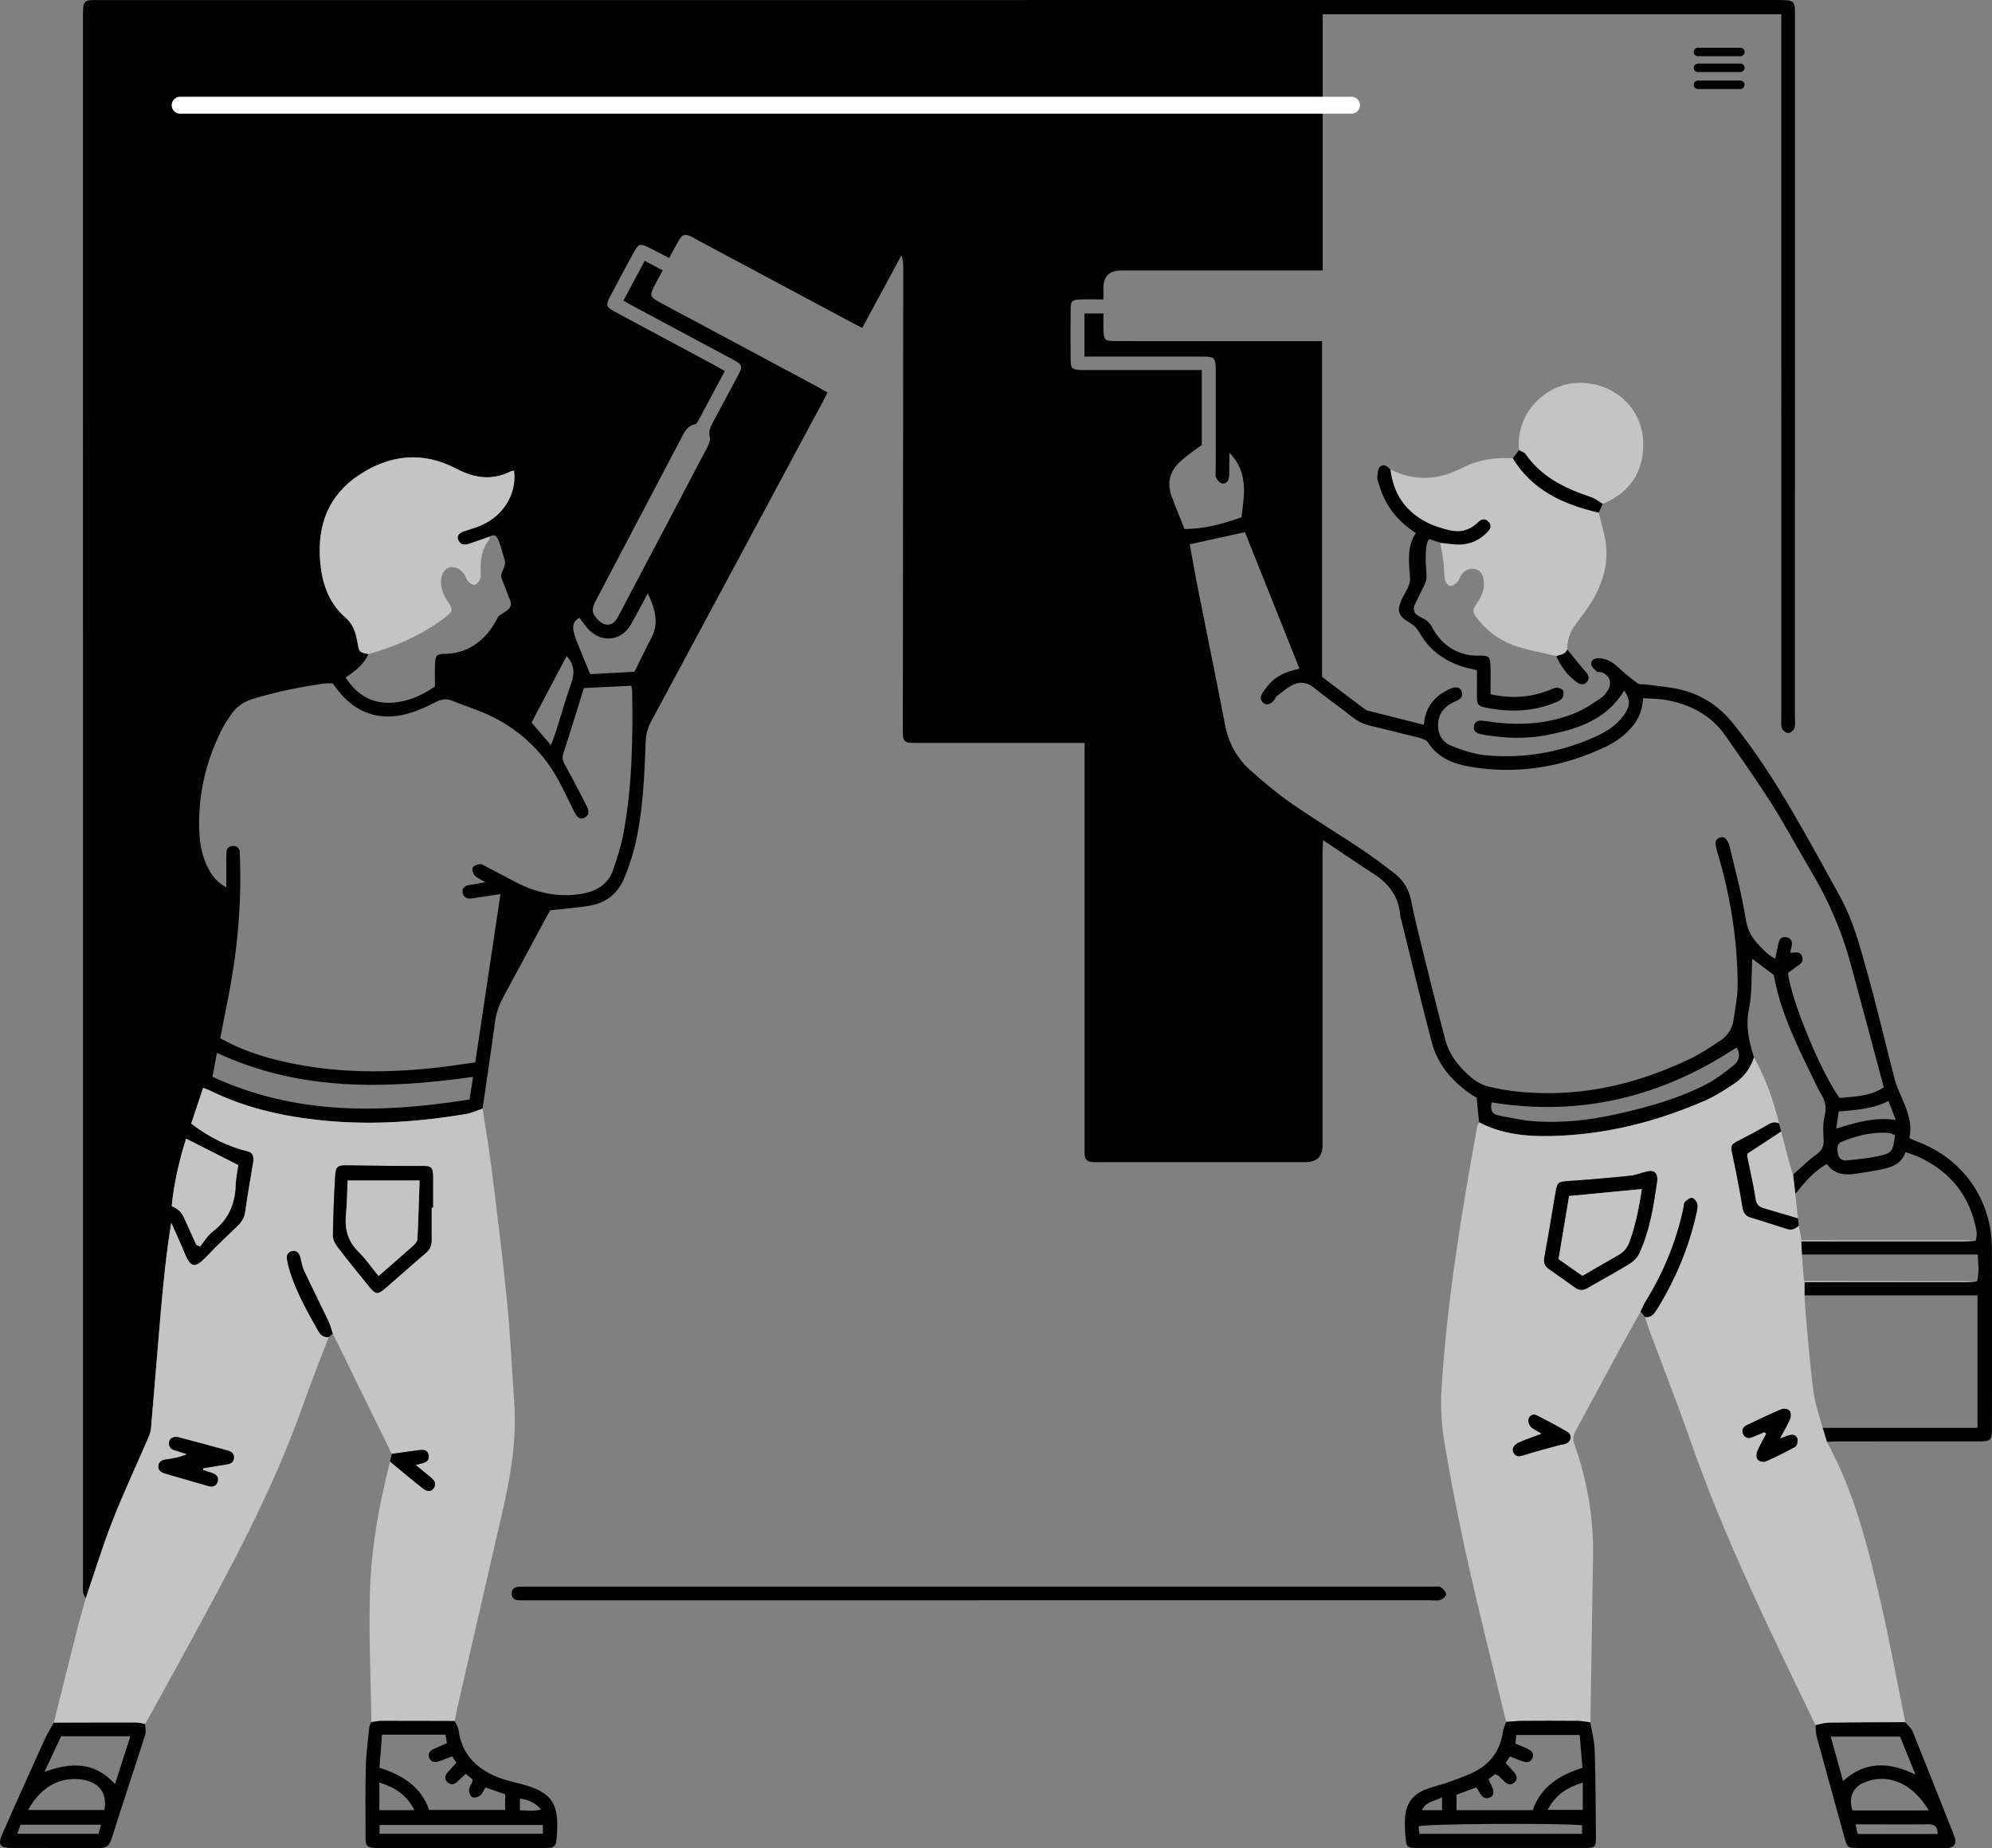 <svg width="235" height="218" viewBox="0 0 235 218" fill="none" xmlns="http://www.w3.org/2000/svg">
<rect x="0" y="0" width="235" height="218" fill="#808080" stroke="none"/>
<g clip-path="url(#clip0_2282_91)">
<path d="M174.489 132.391C174.398 131.46 174.308 130.529 174.206 129.488C173.972 129.345 173.665 129.18 173.384 128.98C171.249 127.465 169.595 125.536 168.918 122.985C167.685 118.337 166.583 113.654 165.429 108.987C165.332 108.598 165.205 108.21 165.166 107.814C164.96 105.748 163.879 104.271 162.175 103.161C160.203 101.879 158.257 100.554 156.082 99.103C156.055 99.797 156.023 100.255 156.023 100.713C156.02 112.181 156.02 123.649 156.02 135.117C156.02 136.429 155.344 137.085 153.99 137.086C145.957 137.086 137.925 137.086 129.892 137.086C129.534 137.086 129.177 137.094 128.821 137.075C128.294 137.047 128.004 136.742 127.964 136.23C127.933 135.831 127.95 135.427 127.95 135.025C127.95 119.765 127.95 104.505 127.95 89.245V87.636C127.385 87.636 126.907 87.636 126.429 87.636C120.404 87.636 114.381 87.636 108.356 87.636C107.999 87.636 107.641 87.64 107.286 87.612C106.82 87.575 106.552 87.302 106.523 86.837C106.497 86.437 106.506 86.035 106.508 85.633C106.524 67.65 106.541 49.669 106.557 31.686C106.557 31.201 106.557 30.716 106.331 30.145C104.809 32.964 103.285 35.783 101.72 38.68C101.241 38.432 100.851 38.238 100.468 38.033C94.418 34.801 88.368 31.567 82.318 28.334C82.044 28.186 81.781 28.014 81.497 27.89C80.765 27.573 80.504 27.652 80.079 28.367C79.697 29.012 79.358 29.682 78.948 30.436C78.063 29.98 77.252 29.545 76.424 29.143C75.538 28.712 75.318 28.771 74.835 29.651C73.868 31.407 72.923 33.176 71.989 34.95C71.43 36.01 71.501 36.216 72.615 36.816C76.498 38.906 80.389 40.983 84.274 43.066C84.662 43.274 85.041 43.498 85.51 43.763C84.44 45.77 83.4 47.729 82.349 49.681C82.269 49.83 82.128 50.018 81.987 50.048C81.005 50.248 80.697 51.07 80.304 51.812C76.963 58.16 73.622 64.508 70.284 70.859C69.75 71.876 69.806 72.337 70.537 73.102C71.373 73.975 72.318 73.871 72.882 72.804C76.4 66.147 79.911 59.485 83.408 52.816C83.607 52.437 83.83 51.936 83.739 51.566C83.54 50.763 83.905 50.19 84.241 49.566C85.128 47.918 86.011 46.267 86.892 44.616C87.696 43.108 87.684 43.065 86.212 42.276C82.404 40.235 78.593 38.199 74.784 36.158C74.394 35.949 74.011 35.728 73.542 35.466C74.378 33.902 75.191 32.383 76.057 30.762C76.764 31.138 77.412 31.484 78.182 31.892C77.801 32.604 77.438 33.248 77.106 33.907C76.661 34.789 76.722 35.044 77.573 35.518C78.936 36.275 80.32 36.993 81.694 37.728C86.643 40.377 91.591 43.025 96.537 45.676C96.882 45.861 97.217 46.065 97.634 46.303C97.402 46.744 97.204 47.13 96.999 47.513C90.278 60.037 83.559 72.564 76.826 85.083C76.416 85.846 76.203 86.604 76.171 87.482C76.023 91.627 75.856 95.778 74.89 99.835C74.593 101.083 74.153 102.308 73.677 103.503C72.967 105.282 71.626 106.438 69.747 106.796C68.23 107.084 66.676 107.174 64.924 107.376C64.862 107.483 64.649 107.816 64.463 108.161C62.794 111.26 61.142 114.37 59.456 117.459C58.94 118.408 58.557 119.369 58.411 120.454C57.947 123.898 57.427 127.336 56.929 130.777C56.262 130.997 55.61 131.308 54.924 131.421C49.72 132.282 44.488 132.69 39.214 132.269C34.205 131.87 29.339 130.888 24.787 128.657C24.562 128.548 24.323 128.467 23.962 128.321C23.458 129.836 22.988 131.245 22.555 132.541C24.665 134.148 26.836 135.23 29.248 135.82C29.902 135.979 29.959 136.541 29.864 137.118C29.547 139.051 29.195 140.979 28.93 142.919C28.832 143.64 28.511 144.153 28.012 144.632C26.822 145.775 25.617 146.903 24.485 148.102C22.878 149.802 22.464 149.518 21.672 147.579C21.212 146.454 20.691 145.355 20.197 144.243C19.611 147.841 19.26 151.383 18.951 154.928C18.557 159.455 18.205 163.985 17.81 168.511C17.773 168.938 17.592 169.366 17.419 169.768C16.028 172.996 14.528 176.184 13.248 179.456C12.082 182.437 11.148 185.51 10.11 188.542C10.006 188.314 9.836 188.093 9.809 187.857C9.759 187.417 9.791 186.966 9.791 186.52C9.791 125.08 9.791 63.639 9.786 2.199C9.786 -0.15 9.806 0.007 11.983 0.007C77.854 0.008 143.721 0.009 209.587 0C211.918 0 211.756 0.09 211.756 2.235C211.752 29.675 211.753 57.117 211.752 84.557C211.752 85.003 211.824 85.476 211.694 85.885C211.611 86.144 211.219 86.465 210.964 86.466C210.703 86.466 210.296 86.161 210.211 85.903C210.075 85.499 210.146 85.023 210.146 84.577C210.145 57.493 210.145 30.409 210.145 3.325V1.683H156.044V31.903C155.458 31.903 154.981 31.903 154.506 31.903H133.086C132.818 31.903 132.551 31.903 132.283 31.903C130.882 31.903 130.18 32.584 130.175 33.946C130.174 34.382 130.175 34.817 130.175 35.321C129.138 35.321 128.246 35.298 127.357 35.328C126.511 35.356 126.322 35.523 126.311 36.359C126.285 38.412 126.286 40.464 126.309 42.517C126.319 43.441 126.5 43.593 127.408 43.642C127.674 43.657 127.944 43.645 128.211 43.645C132.272 43.645 136.333 43.645 140.394 43.645H141.78V52.505C141.582 52.64 141.283 52.821 141.01 53.033C140.377 53.522 139.711 53.981 139.137 54.535C138.004 55.624 137.664 56.962 138.194 58.451C138.656 59.749 139.196 61.019 139.737 62.393C142.09 62.405 144.251 61.8 146.467 61.013C146.767 58.4 147.329 55.788 145.048 53.404C145.037 54.065 145.03 54.562 145.02 55.059C145.01 55.504 145.047 55.959 144.969 56.392C144.89 56.83 144.544 57.147 144.101 57.005C143.831 56.92 143.571 56.586 143.453 56.302C143.342 56.035 143.422 55.687 143.422 55.375C143.422 51.448 143.424 47.522 143.425 43.595C143.425 43.551 143.425 43.506 143.425 43.462C143.396 42.249 143.236 42.069 142.019 42.065C138.45 42.055 134.879 42.061 131.31 42.061C130.204 42.061 129.098 42.061 127.934 42.061V36.98H130.177C130.177 37.609 130.163 38.26 130.179 38.909C130.208 40.077 130.339 40.226 131.501 40.231C134.491 40.246 137.48 40.237 140.47 40.237C145.156 40.237 149.841 40.237 154.527 40.237H155.968V79.846C157.663 81.128 159.26 82.338 160.862 83.544C161.002 83.65 161.153 83.77 161.318 83.812C163.509 84.373 165.703 84.923 167.98 85.496C168.116 83.508 169.131 82.244 170.74 81.407C170.937 81.305 171.14 81.202 171.352 81.144C171.758 81.036 172.167 81.005 172.391 81.467C172.626 81.954 172.467 82.33 172.003 82.579C171.768 82.705 171.515 82.798 171.282 82.926C170.273 83.482 169.671 84.284 169.651 85.491C169.631 86.722 170.235 87.602 171.297 88.01C172.573 88.499 173.917 88.961 175.264 89.088C179.646 89.501 183.885 88.788 187.93 87.029C189.332 86.419 190.64 85.65 191.556 84.375C192.358 83.259 192.359 82.577 191.607 81.451C189.539 84.911 186.1 86.004 182.473 86.713C180.088 87.179 177.677 87.088 175.28 86.715C175.016 86.674 174.757 86.605 174.498 86.54C174.043 86.423 173.817 86.123 173.884 85.657C173.953 85.176 174.305 84.969 174.746 85.004C175.457 85.061 176.16 85.197 176.871 85.266C179.98 85.563 183.028 85.278 185.924 84.067C186.939 83.642 187.87 82.999 188.798 82.393C189.158 82.159 189.46 81.785 189.691 81.414C190.237 80.529 189.871 79.613 188.882 79.29C188.716 79.235 188.47 79.301 188.366 79.2C188.104 78.946 187.722 78.635 187.716 78.338C187.702 77.831 188.144 77.606 188.661 77.639C189.547 77.697 190.252 78.09 190.894 78.705C191.62 79.399 192.41 80.032 193.22 80.629C193.43 80.783 193.817 80.686 194.12 80.729C195.57 80.937 197.051 81.031 198.46 81.394C200.852 82.007 202.825 83.332 204.401 85.271C207.083 88.57 209.358 92.14 211.496 95.798C213.428 99.106 215.268 102.469 217.111 105.827C218.624 108.585 219.415 111.621 220.255 114.614C221.445 118.857 222.444 123.154 223.551 127.421C223.717 128.06 224.008 128.669 224.269 129.28C224.936 130.844 225.652 132.393 225.249 134.246C225.57 134.389 225.878 134.546 226.2 134.665C231.543 136.663 234.96 141.485 234.988 147.205C235.023 154.3 235 161.394 234.995 168.489C234.995 169.892 234.864 170.019 233.463 170.021C228.019 170.026 222.575 170.021 217.13 170.025C216.596 170.025 216.06 170.05 215.526 170.064C215.357 169.518 215.19 168.973 215.021 168.428H233.29V152.802H212.883V151.237H214.356C220.212 151.237 226.068 151.24 231.925 151.233C232.363 151.233 232.799 151.174 233.237 151.142C233.506 150.101 233.379 149.066 233.317 147.98H212.574C212.551 147.502 212.528 147.023 212.499 146.416H214.041C219.904 146.416 225.767 146.418 231.63 146.414C232.116 146.414 232.602 146.372 233.088 146.351C233.126 146.014 233.244 145.666 233.19 145.344C232.498 141.223 230.218 138.297 226.453 136.519C225.944 136.279 225.399 136.116 224.81 135.894C224.357 137.145 223.401 137.609 222.34 137.852C221.218 138.11 220.073 138.273 218.933 138.451C217.599 138.662 216.365 138.501 215.514 137.304C213.915 138.197 212.871 139.522 211.802 140.823C211.713 140.066 211.623 139.307 211.533 138.55C212.436 137.759 213.285 136.889 214.259 136.2C214.933 135.725 215.175 135.229 215.136 134.436C215.092 133.509 215.021 132.533 215.251 131.656C215.53 130.595 215.297 129.755 214.751 128.899C214.536 128.562 214.372 128.192 214.198 127.832C212.177 123.667 210.047 119.544 209.26 115.009C208.348 114.323 207.513 113.695 206.721 113.1C206.605 115.142 206.711 117.182 206.313 119.119C205.95 120.887 206.272 122.457 206.728 124.083C206.788 124.296 206.857 124.508 206.922 124.72C206.498 126.104 205.632 127.164 204.437 127.934C203.392 128.609 202.336 129.306 201.201 129.802C195.385 132.343 189.309 133.871 182.947 134.005C180.044 134.066 177.149 133.777 174.496 132.387L174.489 132.391ZM57.772 63.294C56.977 63.574 56.184 63.865 55.383 64.132C54.832 64.315 54.302 64.322 54.051 63.666C53.861 63.17 54.15 62.854 54.92 62.607C55.554 62.403 56.195 62.211 56.805 61.947C59.293 60.873 60.999 58.318 60.64 55.521C60.516 55.546 60.379 55.546 60.27 55.6C58.049 56.705 56.002 56.428 53.8 55.272C49.879 53.212 45.958 53.618 42.298 56.07C38.776 58.431 37.465 61.881 37.756 65.995C37.942 68.636 38.685 71.064 40.799 72.887C41.685 73.651 41.995 74.732 42.186 75.851C42.371 76.933 42.382 76.932 43.479 77.15C42.909 78.363 41.914 79.172 40.767 79.905C41.953 81.75 43.542 82.862 45.711 82.895C47.768 82.926 49.592 82.152 51.312 80.978C51.312 80.042 51.27 79.15 51.323 78.264C51.382 77.252 51.529 77.147 52.536 77.126C54.794 77.079 56.524 76.028 57.858 74.277C58.23 73.788 58.808 72.685 58.808 72.685L59.882 71.949C60.225 71.715 60.361 71.274 60.21 70.887L59.185 68.245C59.102 68.032 59.104 67.796 59.189 67.584L59.497 66.822C59.592 66.589 59.606 66.332 59.541 66.088C59.365 65.445 59.001 64.149 58.748 63.59C58.561 63.175 58.215 63.002 57.771 63.293L57.772 63.294ZM140.362 64.205C140.671 65.895 140.968 67.649 141.314 69.394C142.378 74.77 143.491 80.136 144.524 85.516C144.938 87.668 145.934 89.467 147.544 90.891C149.075 92.249 150.648 93.583 152.326 94.749C154.997 96.604 157.787 98.286 160.493 100.093C161.901 101.032 163.261 102.046 164.592 103.09C165.603 103.882 166.217 104.944 166.474 106.233C166.796 107.849 167.178 109.454 167.575 111.053C168.528 114.899 169.481 118.746 170.484 122.579C170.976 124.456 172.151 125.927 173.617 127.137C174.184 127.604 174.895 128.001 175.603 128.172C178.127 128.783 180.712 128.984 183.303 128.936C188.966 128.832 194.298 127.323 199.378 124.898C200.616 124.307 201.77 123.527 202.92 122.769C203.808 122.184 204.378 121.327 204.523 120.249C204.706 118.882 205.004 117.51 204.994 116.141C204.962 110.807 204.135 105.581 202.58 100.475C202.267 99.445 202.331 99.027 202.814 98.828C203.385 98.594 203.813 98.897 204.081 99.997C204.765 102.806 205.498 105.614 205.96 108.464C206.162 109.713 206.665 110.62 207.479 111.461C208.048 112.049 208.597 112.672 209.423 113.08C209.572 112.39 209.696 111.874 209.791 111.353C209.895 110.789 210.162 110.412 210.782 110.561C211.389 110.707 211.482 111.164 211.339 111.713C211.286 111.919 211.263 112.135 211.219 112.388C211.79 112.388 212.398 112.14 212.614 112.861C212.819 113.547 212.272 113.79 211.845 114.098C211.528 114.327 211.213 114.56 210.932 114.766C211.3 117.979 214.846 126.559 217.017 129.507C218.73 129.339 220.52 129.37 222.236 128.261C220.93 123.388 219.636 118.527 218.322 113.672C217.279 109.823 215.707 106.198 213.662 102.771C212.086 100.131 210.644 97.408 209.002 94.812C207.264 92.064 205.386 89.403 203.517 86.741C201.836 84.345 199.41 83.098 196.594 82.575C195.697 82.409 194.766 82.425 193.836 82.357C193.772 83.689 193.363 84.708 192.644 85.601C191.789 86.662 190.716 87.466 189.501 88.048C184.417 90.484 179.079 91.384 173.501 90.455C171.5 90.121 169.623 89.415 168.438 87.542C168.262 87.263 167.782 87.123 167.414 87.027C165.517 86.538 163.613 86.076 161.706 85.622C160.916 85.433 160.214 85.121 159.564 84.604C158.063 83.41 156.482 82.317 154.996 81.107C154.235 80.488 153.428 80.387 152.634 80.734C151.923 81.044 151.313 81.593 150.679 82.065C150.511 82.191 150.432 82.432 150.291 82.605C149.899 83.088 149.387 83.224 149.036 82.916C148.623 82.554 148.691 82.102 148.955 81.707C149.251 81.265 149.581 80.838 149.955 80.461C150.86 79.55 152.037 79.157 153.309 78.883C151.137 73.449 148.991 68.079 146.87 62.772C144.658 63.26 142.541 63.726 140.36 64.205H140.362ZM68.88 81.162C68.06 83.789 67.289 86.343 66.456 88.876C66.261 89.472 66.455 89.871 66.725 90.358C67.589 91.915 68.411 93.495 69.217 95.081C69.466 95.573 69.599 96.122 68.952 96.465C68.494 96.707 68.103 96.47 67.747 95.756C67.191 94.641 66.657 93.515 66.084 92.408C64.258 88.888 61.542 86.244 58 84.503C56.491 83.762 54.859 83.275 53.294 82.642C52.613 82.368 52.05 82.483 51.402 82.818C50.38 83.346 49.313 83.831 48.211 84.151C44.79 85.145 41.858 84.104 39.722 81.244C39.563 81.031 39.401 80.819 39.247 80.617C38.915 80.617 38.6 80.579 38.297 80.622C35.427 81.029 32.593 81.592 29.817 82.445C28.741 82.776 27.891 83.362 27.271 84.277C26.846 84.903 26.422 85.538 26.088 86.213C24.214 89.999 23.316 94.005 23.522 98.235C23.594 99.711 23.886 101.156 24.589 102.481C25.047 103.343 25.633 104.091 26.696 104.675C26.696 103.83 26.695 103.177 26.696 102.525C26.699 101.856 26.687 101.186 26.716 100.518C26.738 100.046 27.034 99.781 27.498 99.78C27.966 99.78 28.235 100.05 28.288 100.516C28.308 100.693 28.299 100.873 28.306 101.051C28.516 106.827 27.975 112.537 26.817 118.195C26.525 119.622 26.264 121.054 25.991 122.474C28.166 123.689 30.385 124.471 32.681 125.04C38.776 126.554 44.948 126.634 51.154 125.978C52.785 125.805 54.407 125.544 56.069 125.319C57.064 118.675 58.043 112.136 59.041 105.468C57.823 105.652 56.775 105.81 55.725 105.968C55.18 106.05 54.695 105.928 54.586 105.332C54.474 104.726 54.865 104.458 55.436 104.379C55.982 104.304 56.524 104.191 57.257 104.062C56.712 103.731 56.275 103.564 55.99 103.258C55.795 103.047 55.661 102.569 55.77 102.343C55.883 102.113 56.325 101.947 56.629 101.937C56.908 101.926 57.203 102.144 57.479 102.288C58.585 102.862 59.685 103.448 60.789 104.027C63.137 105.259 65.614 105.847 68.272 105.487C70.153 105.231 71.713 104.47 72.359 102.538C72.824 101.149 73.287 99.743 73.554 98.307C74.581 92.755 74.67 87.137 74.575 81.513C74.573 81.343 74.524 81.174 74.48 80.895C72.631 80.982 70.821 81.068 68.882 81.16L68.88 81.162ZM55.804 127.028C45.445 128.481 35.339 128.731 25.595 124.192C25.415 125.15 25.253 126.011 25.064 127.016C34.885 131.551 45.032 131.337 55.396 129.69C55.532 128.797 55.653 128.013 55.804 127.03V127.028ZM23.167 146.854C23.314 146.912 23.463 146.97 23.61 147.029C24.092 146.443 24.485 145.738 25.074 145.294C26.923 143.895 27.733 142.054 27.804 139.786C27.83 138.918 28.025 138.055 28.109 137.434C25.916 136.324 23.949 135.327 21.957 134.318C21.143 136.873 20.524 139.547 20.256 142.278C20.928 142.539 21.406 142.978 21.69 143.595C22.186 144.68 22.676 145.769 23.167 146.856V146.854ZM204.854 123.562C195.957 129.434 186.397 131.724 175.984 130.039C175.742 131.014 176.106 131.464 176.904 131.605C178.218 131.834 179.526 132.152 180.85 132.253C184.115 132.503 187.35 132.162 190.544 131.459C194.288 130.634 197.981 129.619 201.401 127.84C202.493 127.272 203.48 126.48 204.459 125.718C205.216 125.127 205.368 124.347 204.854 123.564V123.562ZM68.356 72.878C67.476 73.329 67.558 74.074 67.744 74.762C67.952 75.529 68.296 76.261 68.592 77.003C68.913 77.808 69.249 78.608 69.624 79.519C71.3 79.43 73.069 79.333 74.859 79.237C75.532 77.875 76.158 76.546 76.841 75.249C77.779 73.466 77.272 71.828 76.43 69.992C75.707 71.322 75.091 72.492 74.441 73.643C73.376 75.531 71.165 75.884 69.587 74.401C69.141 73.982 68.807 73.445 68.356 72.878ZM64.994 87.904C65.245 87.227 65.413 86.824 65.546 86.409C66.164 84.459 66.721 82.488 67.403 80.56C67.807 79.419 67.779 78.43 66.85 77.378C65.405 80.117 63.99 82.802 62.709 85.231C63.508 86.166 64.173 86.943 64.994 87.902V87.904ZM223.55 133.913C223.283 133.805 223.088 133.668 222.882 133.649C220.926 133.474 219.079 133.944 217.289 134.673C216.639 134.938 216.735 135.525 216.814 136.053C216.9 136.621 217.291 136.937 217.848 136.88C219.085 136.754 220.333 136.647 221.544 136.383C223.217 136.018 223.322 135.819 223.551 133.912L223.55 133.913ZM222.784 129.866C220.88 130.849 218.925 130.92 216.918 131.109C216.822 131.766 216.734 132.357 216.62 133.127C218.948 132.416 221.136 131.728 223.649 132.113C223.33 131.287 223.073 130.618 222.783 129.865L222.784 129.866Z" fill="#020202"/>
<path d="M233.231 151.146C232.793 151.178 232.357 151.236 231.919 151.237C226.063 151.244 220.206 151.241 214.35 151.241H212.877C212.877 151.852 212.877 152.329 212.877 152.806C212.939 153.691 212.98 154.58 213.063 155.464C213.339 158.381 213.559 161.305 213.947 164.207C214.139 165.638 214.65 167.026 215.016 168.433C215.184 168.978 215.352 169.524 215.52 170.069C218.77 176.003 220.378 182.497 221.875 189.01C222.951 193.696 223.813 198.434 224.772 203.147C221.753 203.164 218.732 203.167 215.714 203.211C215.203 203.219 214.693 203.398 214.183 203.497C208.875 192.509 203.48 181.562 199.448 170.009C197.879 165.511 196.128 161.076 194.466 156.611C194.312 156.198 194.201 155.769 194.07 155.347C194.834 155.453 195.17 154.939 195.511 154.388C197.655 150.906 199.229 147.188 200.115 143.191C200.201 142.803 200.306 142.378 200.229 142.007C200.17 141.728 199.855 141.344 199.612 141.308C199.357 141.272 199.01 141.557 198.783 141.781C198.649 141.912 198.662 142.196 198.617 142.413C197.787 146.38 196.272 150.07 194.142 153.513C193.911 153.888 193.747 154.306 193.553 154.706C192.752 156.145 191.938 157.575 191.154 159.022C189.392 162.273 187.654 165.536 185.879 168.779C185.577 169.329 185.536 169.797 185.75 170.401C187.252 174.639 188.003 179.009 187.934 183.511C187.833 190.064 187.726 196.616 187.622 203.168C187.144 203.107 186.664 202.997 186.185 202.993C184.012 202.974 181.839 202.976 179.666 202.99C179.006 202.994 178.345 203.067 177.684 203.108C176.641 198.825 175.588 194.544 174.557 190.258C172.942 183.542 171.496 176.789 170.377 169.97C170.035 167.888 169.936 165.81 170.068 163.708C170.721 153.32 172.424 143.076 174.269 132.851C174.298 132.69 174.415 132.544 174.491 132.393C177.145 133.782 180.041 134.071 182.942 134.01C189.305 133.875 195.381 132.349 201.197 129.807C202.331 129.311 203.386 128.613 204.433 127.939C205.626 127.169 206.493 126.109 206.918 124.725C208.301 127.178 209.221 129.808 209.886 132.533C209.45 132.328 209.07 132.377 208.636 132.631C207.523 133.284 206.384 133.892 205.236 134.479C204.145 135.037 204.145 135.098 204.414 136.344C204.844 138.344 205.228 140.355 205.562 142.373C205.661 142.974 205.862 143.392 206.433 143.577C207.913 144.054 209.399 144.512 210.881 144.981C211.422 145.153 211.83 144.913 212.209 144.569C212.31 145.121 212.41 145.673 212.521 146.292H214.082C219.929 146.292 225.775 146.29 231.622 146.294C232.111 146.294 232.599 146.335 233.088 146.355C232.602 146.376 232.116 146.418 231.63 146.418C225.767 146.422 219.904 146.42 214.041 146.42H212.498C212.528 147.027 212.551 147.506 212.573 147.984C212.652 148.994 212.733 150.003 212.82 151.111C213.413 151.111 213.895 151.111 214.378 151.111C220.664 151.123 226.95 151.134 233.237 151.146H233.231ZM195.52 139.147C195.505 138.341 195.148 138.017 194.407 138.163C193.711 138.301 193.04 138.607 192.341 138.679C189.955 138.927 187.564 139.133 185.17 139.299C183.818 139.393 183.723 139.408 183.505 140.669C183.065 143.21 182.662 145.757 182.193 148.292C182.079 148.91 182.209 149.325 182.701 149.671C183.722 150.386 184.743 151.102 185.749 151.837C186.235 152.193 186.706 152.254 187.233 151.951C188.892 151 190.574 150.089 192.205 149.092C192.676 148.804 193.149 148.348 193.376 147.857C194.659 145.077 195.101 142.079 195.519 139.144L195.52 139.147ZM208.154 168.927C208.226 168.99 208.298 169.053 208.371 169.116C208.005 169.816 207.595 170.498 207.295 171.224C207.18 171.503 207.195 171.992 207.37 172.19C207.547 172.389 208.061 172.494 208.316 172.383C209.494 171.868 210.652 171.296 211.771 170.667C211.982 170.549 212.115 170.042 212.057 169.762C211.966 169.327 211.565 169.155 211.11 169.285C210.802 169.374 210.503 169.497 209.983 169.682C210.474 168.756 210.889 168.074 211.196 167.345C211.309 167.075 211.283 166.592 211.107 166.397C210.935 166.204 210.434 166.11 210.179 166.217C208.79 166.805 207.427 167.459 206.065 168.11C205.592 168.337 205.422 168.752 205.673 169.218C205.887 169.616 206.274 169.718 206.708 169.536C207.19 169.333 207.672 169.131 208.154 168.929V168.927ZM181.875 169.118C180.867 169.498 180.024 169.776 179.216 170.135C178.543 170.435 178.314 170.93 178.572 171.382C178.889 171.938 179.327 171.791 179.841 171.626C181.151 171.208 182.486 170.866 183.811 170.5C184.111 170.417 184.434 170.4 184.72 170.286C185.358 170.034 185.512 169.285 184.935 168.929C183.762 168.207 182.527 167.58 181.301 166.949C180.867 166.726 180.452 166.958 180.335 167.372C180.259 167.64 180.386 168.077 180.583 168.284C180.876 168.594 181.312 168.767 181.877 169.115L181.875 169.118Z" fill="#C4C4C4"/>
<path d="M10.115 188.539C11.152 185.507 12.086 182.435 13.254 179.453C14.534 176.181 16.033 172.994 17.424 169.765C17.597 169.363 17.778 168.936 17.815 168.508C18.21 163.982 18.561 159.451 18.956 154.925C19.264 151.379 19.616 147.836 20.202 144.24C20.695 145.351 21.217 146.451 21.677 147.577C22.468 149.515 22.883 149.801 24.489 148.099C25.621 146.901 26.827 145.772 28.017 144.629C28.516 144.151 28.836 143.638 28.935 142.917C29.2 140.977 29.55 139.049 29.869 137.115C29.964 136.538 29.905 135.978 29.253 135.817C26.841 135.228 24.67 134.144 22.56 132.539C22.993 131.242 23.461 129.835 23.967 128.318C24.328 128.464 24.567 128.544 24.792 128.655C29.344 130.884 34.21 131.868 39.219 132.267C44.493 132.687 49.725 132.279 54.929 131.419C55.615 131.306 56.267 130.994 56.934 130.774C57.292 133.15 57.703 135.52 57.999 137.905C58.641 143.076 59.298 148.249 59.808 153.434C60.206 157.468 60.393 161.522 60.67 165.567C60.97 169.931 60.23 174.178 59.254 178.402C57.472 186.122 55.699 193.845 53.926 201.567C53.817 202.043 53.739 202.527 53.647 203.008C50.763 203 47.877 202.986 44.993 202.992C44.6 202.992 44.207 203.088 43.814 203.139C43.743 197.978 43.496 192.813 43.648 187.659C43.8 182.5 44.742 177.414 46.014 172.403C47.287 173.452 48.547 174.516 49.839 175.542C50.436 176.016 50.931 175.965 51.207 175.486C51.488 174.997 51.247 174.634 50.88 174.324C50.316 173.846 49.741 173.38 49.041 172.801C49.429 172.704 49.593 172.66 49.757 172.625C50.303 172.509 50.676 172.238 50.558 171.616C50.447 171.032 49.971 170.991 49.514 171.046C48.412 171.178 47.314 171.346 46.214 171.5C44.094 167.164 41.973 162.829 39.849 158.495C39.655 158.097 39.452 157.704 39.252 157.309C39.085 156.818 38.962 156.305 38.741 155.84C37.79 153.84 36.793 151.863 35.857 149.856C35.617 149.341 35.558 148.746 35.386 148.197C35.254 147.779 34.969 147.487 34.496 147.577C33.966 147.677 33.776 148.063 33.862 148.569C33.937 149.005 34.032 149.44 34.163 149.861C34.961 152.42 36.265 154.74 37.583 157.053C37.857 157.534 38.233 157.755 38.773 157.728C37.734 160.471 36.644 163.196 35.667 165.961C32.011 176.294 26.719 185.837 21.505 195.418C20.059 198.076 18.585 200.718 17.123 203.367C16.776 203.306 16.429 203.195 16.084 203.195C12.836 203.19 9.589 203.203 6.341 203.211C7.278 199.472 8.207 195.731 9.155 191.996C9.45 190.837 9.795 189.692 10.118 188.539H10.115ZM50.913 142.436C50.97 142.436 51.028 142.436 51.085 142.436C51.085 141.278 51.085 140.121 51.085 138.963C51.085 137.625 50.933 137.528 49.651 137.532C46.759 137.542 43.867 137.508 40.977 137.46C39.94 137.442 39.616 137.572 39.553 138.564C39.401 140.958 39.314 143.356 39.275 145.754C39.268 146.189 39.528 146.694 39.806 147.057C41.025 148.647 42.286 150.204 43.549 151.759C44.323 152.713 44.547 152.739 45.486 151.934C47.074 150.57 48.624 149.164 50.222 147.812C50.713 147.396 50.918 146.92 50.915 146.306C50.911 145.016 50.914 143.725 50.914 142.434L50.913 142.436ZM23.955 173.401L23.95 173.195C24.911 173.037 25.87 172.874 26.833 172.724C27.288 172.653 27.584 172.412 27.605 171.951C27.627 171.481 27.317 171.227 26.893 171.11C24.961 170.583 23.032 170.046 21.094 169.546C20.468 169.386 20.023 169.643 19.949 170.129C19.868 170.671 20.174 170.947 20.659 171.09C21.13 171.229 21.598 171.387 22.066 171.537C21.227 171.904 20.45 172.037 19.671 172.14C19.194 172.203 18.768 172.339 18.698 172.875C18.625 173.414 18.98 173.674 19.455 173.812C21.165 174.307 22.872 174.81 24.585 175.297C25.065 175.433 25.498 175.322 25.668 174.802C25.838 174.283 25.567 173.949 25.085 173.775C24.713 173.641 24.333 173.527 23.957 173.404L23.955 173.401Z" fill="#C4C4C4"/>
<path d="M164.028 55.374C166.9 56.814 169.701 56.632 172.537 55.173C174.372 54.229 176.394 53.919 178.467 54.05C180.788 57.856 184.473 59.511 188.601 60.466C188.899 61.755 189.335 63.031 189.47 64.337C189.735 66.905 188.914 69.238 187.52 71.375C187.037 72.117 186.492 72.819 185.961 73.529C185.276 74.444 184.86 75.446 184.899 76.608C184.668 77.207 184.102 77.244 183.597 77.382C182.088 77.027 180.553 76.755 179.076 76.297C177.218 75.72 175.636 74.653 174.404 73.119C173.64 72.168 173.632 72.061 174.309 71.045C174.816 70.285 175.164 69.483 175.05 68.549C174.972 67.903 174.763 67.303 174.039 67.141C173.37 66.991 172.807 67.251 172.411 67.802C172.206 68.087 172.12 68.474 171.879 68.715C171.661 68.934 171.266 69.172 171.022 69.111C170.779 69.049 170.506 68.647 170.457 68.359C170.336 67.618 170.362 66.853 170.271 66.105C170.187 65.403 170.028 64.711 169.902 64.015C170.652 64.093 171.401 64.24 172.148 64.231C173.395 64.215 174.49 63.742 175.382 62.85C175.746 62.485 176.058 62.069 175.619 61.575C175.204 61.108 174.758 61.227 174.348 61.624C174.284 61.685 174.22 61.748 174.153 61.807C173.245 62.608 172.169 62.828 171.032 62.56C170.129 62.347 169.216 62.073 168.389 61.66C165.806 60.371 164.365 58.243 164.025 55.375L164.028 55.374Z" fill="#C4C4C4"/>
<path d="M115.336 188.768C97.672 188.768 80.009 188.768 62.345 188.768C61.988 188.768 61.632 188.766 61.274 188.768C60.759 188.772 60.379 188.561 60.361 188.017C60.341 187.398 60.751 187.169 61.32 187.163C61.543 187.161 61.766 187.161 61.989 187.161C97.673 187.161 133.358 187.161 169.042 187.161C169.354 187.161 169.731 187.07 169.96 187.212C170.253 187.393 170.561 187.75 170.602 188.066C170.627 188.263 170.208 188.633 169.924 188.726C169.56 188.845 169.13 188.767 168.73 188.767C150.932 188.767 133.135 188.767 115.337 188.767L115.336 188.768Z" fill="#020202"/>
<path d="M43.809 203.139C44.202 203.088 44.594 202.993 44.988 202.992C47.872 202.986 50.758 203 53.641 203.008C53.797 203.357 54.046 203.694 54.093 204.057C54.447 206.826 56.105 208.545 58.562 209.573C59.496 209.964 60.51 210.176 61.495 210.438C65.026 211.377 65.928 212.613 65.714 216.253C65.695 216.564 65.663 216.875 65.627 217.184C65.566 217.704 65.28 217.983 64.743 217.981C64.476 217.981 64.209 217.985 63.941 217.985C57.572 217.985 51.203 217.985 44.834 217.985C44.612 217.985 44.388 217.997 44.166 217.981C43.373 217.926 43.131 217.736 43.126 216.919C43.107 214.07 43.086 211.221 43.157 208.374C43.195 206.819 43.412 205.269 43.568 203.719C43.588 203.52 43.724 203.331 43.807 203.138L43.809 203.139ZM53.331 207.183C52.75 207.398 52.219 207.622 51.672 207.791C51.183 207.942 50.767 207.787 50.61 207.274C50.471 206.817 50.735 206.507 51.138 206.321C51.652 206.084 52.174 205.861 52.722 205.619C52.659 205.247 52.611 204.953 52.553 204.618H45.066C44.965 205.915 44.866 207.187 44.763 208.526C47.473 209.373 49.681 210.752 50.63 213.497H59.596V211.649C58.76 211.36 58.021 211.104 57.266 210.841C57.042 211.205 56.915 211.581 56.654 211.782C56.416 211.967 55.962 212.108 55.73 211.999C55.504 211.893 55.323 211.442 55.333 211.148C55.343 210.82 55.593 210.5 55.727 210.172C55.755 210.101 55.731 210.008 55.731 209.861C55.492 209.675 55.227 209.468 54.931 209.238C54.548 209.599 54.232 209.905 53.908 210.202C53.568 210.515 53.181 210.574 52.829 210.264C52.424 209.908 52.454 209.479 52.791 209.085C53.131 208.687 53.494 208.311 53.857 207.914C53.648 207.622 53.497 207.412 53.331 207.18V207.183ZM44.775 216.309H64.046V215.271H44.775V216.309ZM48.891 213.525C47.967 211.686 46.536 210.817 44.754 210.264V213.525H48.891ZM61.335 213.542C62.209 213.555 62.958 213.682 63.832 213.445C63.094 212.594 62.289 212.284 61.335 212.154V213.542Z" fill="#020202"/>
<path d="M177.681 203.108C178.341 203.067 179.001 202.994 179.662 202.99C181.835 202.976 184.008 202.974 186.181 202.993C186.66 202.997 187.138 203.107 187.618 203.169C187.795 204.256 188.093 205.342 188.128 206.434C188.234 209.861 188.252 213.292 188.275 216.722C188.282 217.843 188.137 217.979 187.049 217.98C180.401 217.989 173.754 217.989 167.106 217.98C166.042 217.979 165.926 217.879 165.829 216.881C165.755 216.128 165.724 215.366 165.744 214.61C165.787 212.996 166.509 211.766 168.026 211.144C169.009 210.741 170.069 210.533 171.065 210.16C172.225 209.724 173.43 209.33 174.477 208.691C176.066 207.721 177.014 206.231 177.288 204.345C177.35 203.922 177.545 203.52 177.679 203.107L177.681 203.108ZM171.834 213.521H180.82C181.788 210.729 184.012 209.369 186.686 208.528C186.569 207.152 186.462 205.888 186.358 204.658H178.872C178.84 205.036 178.813 205.335 178.784 205.677C179.272 205.882 179.726 206.053 180.163 206.259C180.63 206.481 181.047 206.783 180.783 207.386C180.524 207.977 180.013 207.902 179.527 207.735C179.07 207.576 178.627 207.378 178.128 207.179C177.951 207.459 177.796 207.704 177.63 207.969C178.015 208.386 178.359 208.73 178.67 209.104C178.995 209.496 179.037 209.93 178.626 210.284C178.27 210.59 177.881 210.517 177.545 210.208C177.284 209.967 177.046 209.701 176.779 209.466C176.69 209.385 176.548 209.364 176.359 209.287C176.089 209.495 175.813 209.707 175.599 209.872C175.838 210.391 176.016 210.704 176.125 211.037C176.26 211.455 176.192 211.865 175.736 212.042C175.327 212.203 174.955 212.1 174.708 211.684C174.533 211.389 174.333 211.108 174.155 210.838C173.33 211.146 172.59 211.422 171.832 211.704V213.522L171.834 213.521ZM186.636 215.302C183.934 215.027 167.715 215.125 167.351 215.437C167.384 215.706 167.422 215.998 167.461 216.316H186.636V215.302ZM182.586 213.488H186.725V210.273C184.908 210.833 183.494 211.694 182.586 213.488ZM170.118 212.006C169.205 212.481 168.219 212.484 167.761 213.526H170.118V212.006Z" fill="#020202"/>
<path d="M179.202 53.1C178.791 48.614 182.426 45.343 185.97 45.171C190.284 44.961 193.792 48.058 193.857 52.272C193.911 55.734 192.237 58.093 189.081 59.444C188.638 59.18 188.225 58.826 187.745 58.664C184.706 57.639 181.873 56.327 179.973 53.565C179.818 53.34 179.463 53.251 179.202 53.1Z" fill="#C4C4C4"/>
<path d="M6.338 203.211C9.587 203.203 12.833 203.19 16.081 203.195C16.428 203.195 16.774 203.307 17.12 203.367C17.13 203.788 17.25 204.244 17.13 204.624C15.818 208.738 14.449 212.835 13.144 216.951C12.899 217.723 12.513 218.008 11.71 218C8.23 217.967 4.749 217.996 1.269 217.98C0.015 217.975 -0.27 217.587 0.246 216.403C1.868 212.692 3.537 209.003 5.21 205.315C5.538 204.591 5.961 203.911 6.34 203.21L6.338 203.211ZM13.566 210.446C14.194 208.493 14.772 206.692 15.379 204.807H7.211C6.566 206.187 5.937 207.534 5.249 209.005C8.356 207.882 11.134 207.76 13.566 210.445V210.446ZM3.308 213.505H12.309C12.681 211.519 11.714 210.233 9.702 209.922C7.502 209.583 5.04 210.374 3.308 213.505ZM2.037 216.315H11.628C11.719 215.976 11.81 215.637 11.916 215.243H2.425C2.298 215.592 2.181 215.913 2.037 216.315Z" fill="#020202"/>
<path d="M214.18 203.497C214.69 203.398 215.2 203.218 215.712 203.211C218.731 203.167 221.75 203.165 224.769 203.147C225.064 203.509 225.47 203.826 225.637 204.239C227.257 208.238 228.837 212.255 230.428 216.266C230.509 216.473 230.598 216.682 230.647 216.897C230.78 217.482 230.548 217.857 229.97 217.961C229.71 218.008 229.437 217.985 229.169 217.985C225.869 217.985 222.568 217.989 219.268 217.985C217.944 217.984 217.936 217.977 217.566 216.644C216.474 212.698 215.38 208.754 214.307 204.803C214.195 204.386 214.218 203.934 214.179 203.497H214.18ZM217.43 210.083C220.074 207.692 222.902 207.832 225.968 209.325C225.301 207.677 224.722 206.246 224.156 204.847H215.978C216.471 206.627 216.938 208.316 217.428 210.085L217.43 210.083ZM227.556 213.556C226.531 211.943 225.425 210.777 223.824 210.173C222.521 209.683 221.197 209.72 219.924 210.256C218.557 210.832 218.064 212.061 218.535 213.556H227.556ZM228.592 216.332C228.589 215.371 228.131 215.172 227.384 215.186C225.518 215.223 223.651 215.199 221.784 215.199C220.858 215.199 219.935 215.199 218.905 215.199C219.007 215.658 219.079 215.981 219.157 216.332H228.591H228.592Z" fill="#020202"/>
<path d="M164.028 55.374C164.368 58.242 165.809 60.37 168.392 61.658C169.218 62.071 170.131 62.346 171.035 62.559C172.17 62.827 173.248 62.607 174.156 61.806C174.222 61.747 174.287 61.685 174.351 61.622C174.761 61.226 175.208 61.106 175.622 61.574C176.059 62.069 175.749 62.484 175.385 62.848C174.494 63.739 173.399 64.212 172.151 64.23C171.403 64.239 170.653 64.092 169.905 64.014C169.484 63.877 169.065 63.741 168.606 63.59C168.045 64.135 168.184 66.538 168.288 67.716C168.327 68.154 168.243 68.595 168.046 68.989L166.888 71.352C166.66 71.818 166.84 72.381 167.295 72.627L168.025 73.023C168.405 73.229 168.717 73.543 168.914 73.928C169.488 75.062 171.148 77.514 174.691 77.329C175.61 77.349 175.785 77.468 175.826 78.403C175.879 79.554 175.839 80.708 175.839 81.896C178.254 82.421 180.478 82.282 182.659 81.453C182.991 81.327 183.323 81.127 183.659 81.116C183.917 81.108 184.338 81.288 184.407 81.482C184.504 81.753 184.445 82.214 184.259 82.417C184.007 82.693 183.585 82.834 183.214 82.976C180.59 83.98 177.902 84.014 175.185 83.448C174.344 83.272 174.237 83.078 174.237 82.129C174.237 81.108 174.237 80.087 174.237 79.054C173.566 78.888 172.953 78.782 172.372 78.584C170.271 77.869 168.59 76.605 167.48 74.657C167.185 74.14 166.83 73.761 166.299 73.451C164.918 72.646 164.742 72.014 165.414 70.596C165.783 69.817 166.411 69.038 166.344 68.158C166.204 66.313 165.953 64.507 167.03 62.868C164.75 61.413 163.298 59.455 162.621 56.936C162.563 56.721 162.455 56.495 162.479 56.289C162.529 55.876 162.529 55.351 162.776 55.09C163.219 54.623 163.66 55.025 164.025 55.374H164.028Z" fill="#020202"/>
<path d="M193.549 154.704C193.745 154.306 193.907 153.887 194.138 153.512C196.268 150.067 197.783 146.379 198.613 142.412C198.658 142.195 198.645 141.909 198.779 141.779C199.008 141.556 199.355 141.27 199.608 141.306C199.853 141.341 200.167 141.727 200.225 142.006C200.303 142.377 200.198 142.802 200.111 143.19C199.223 147.188 197.652 150.905 195.507 154.387C195.167 154.937 194.831 155.452 194.066 155.346C193.893 155.132 193.721 154.917 193.548 154.704H193.549Z" fill="#020202"/>
<path d="M179.202 53.1C179.464 53.251 179.817 53.34 179.973 53.565C181.874 56.328 184.707 57.639 187.745 58.664C188.223 58.825 188.637 59.179 189.081 59.444C188.922 59.785 188.761 60.126 188.602 60.468C184.474 59.512 180.789 57.858 178.468 54.051C178.713 53.734 178.956 53.417 179.202 53.1Z" fill="#020202"/>
<path d="M38.772 157.728C38.233 157.755 37.856 157.534 37.582 157.053C36.263 154.739 34.96 152.42 34.162 149.861C34.031 149.44 33.936 149.005 33.861 148.569C33.774 148.064 33.964 147.677 34.496 147.577C34.97 147.487 35.254 147.779 35.385 148.197C35.557 148.745 35.616 149.341 35.856 149.856C36.792 151.863 37.791 153.84 38.74 155.84C38.961 156.305 39.084 156.818 39.252 157.309C39.092 157.449 38.933 157.59 38.773 157.73L38.772 157.728Z" fill="#020202"/>
<path d="M46.212 171.499C47.311 171.344 48.409 171.176 49.511 171.044C49.968 170.989 50.443 171.031 50.555 171.615C50.674 172.237 50.302 172.507 49.754 172.624C49.59 172.659 49.428 172.704 49.038 172.799C49.737 173.377 50.313 173.845 50.878 174.323C51.245 174.632 51.486 174.995 51.204 175.484C50.928 175.964 50.432 176.015 49.836 175.541C48.545 174.514 47.284 173.451 46.011 172.402C46.078 172.1 46.146 171.799 46.213 171.497L46.212 171.499Z" fill="#020202"/>
<path d="M183.599 77.382C184.103 77.244 184.67 77.208 184.9 76.608C185.622 77.492 186.319 78.397 187.076 79.251C187.427 79.648 187.543 80.043 187.224 80.43C186.892 80.834 186.429 80.765 186.027 80.479C184.917 79.685 184.138 78.626 183.599 77.382Z" fill="#020202"/>
<path d="M43.481 77.15C42.383 76.932 42.372 76.933 42.187 75.851C41.996 74.732 41.687 73.651 40.8 72.887C38.686 71.064 37.943 68.636 37.757 65.995C37.466 61.882 38.777 58.432 42.3 56.07C45.959 53.618 49.88 53.212 53.801 55.272C56.002 56.428 58.049 56.705 60.272 55.6C60.38 55.546 60.517 55.546 60.641 55.521C61 58.318 59.294 60.873 56.807 61.947C56.197 62.209 55.556 62.402 54.922 62.607C54.152 62.855 53.862 63.17 54.053 63.666C54.303 64.321 54.833 64.315 55.385 64.132C56.185 63.865 56.977 63.574 57.772 63.296C57.752 63.426 57.779 63.592 57.708 63.678C56.823 64.747 56.679 66.014 56.694 67.33C56.698 67.642 56.773 67.986 56.666 68.257C56.551 68.549 56.302 68.885 56.03 68.986C55.839 69.057 55.458 68.822 55.263 68.626C55.054 68.414 54.982 68.075 54.817 67.812C54.373 67.108 53.66 66.774 53.02 66.945C52.458 67.097 52.043 67.708 52.02 68.533C51.996 69.406 52.297 70.182 52.794 70.904C53.496 71.92 53.454 72.097 52.475 72.855C52.193 73.074 51.898 73.275 51.605 73.478C49.12 75.197 46.373 76.335 43.481 77.153V77.15Z" fill="#C4C4C4"/>
<path d="M23.167 146.854C22.674 145.768 22.185 144.679 21.69 143.593C21.408 142.975 20.93 142.536 20.256 142.276C20.524 139.546 21.142 136.872 21.956 134.317C23.948 135.326 25.915 136.322 28.108 137.433C28.024 138.055 27.83 138.917 27.803 139.784C27.734 142.051 26.922 143.892 25.073 145.292C24.484 145.737 24.092 146.442 23.61 147.027C23.462 146.97 23.314 146.912 23.167 146.853V146.854Z" fill="#C4C4C4"/>
<path d="M210.127 133.457C210.482 134.824 210.834 136.194 211.197 137.559C211.287 137.897 211.417 138.224 211.528 138.556C211.618 139.313 211.707 140.071 211.797 140.828C211.901 141.791 212.006 142.756 212.109 143.718C211.642 143.579 211.176 143.442 210.71 143.304C209.815 143.039 208.924 142.767 208.028 142.511C207.456 142.347 207.199 142.042 207.102 141.396C206.857 139.772 206.467 138.17 206.148 136.555C206.108 136.35 206.143 136.129 206.143 136.069C207.539 135.153 208.834 134.305 210.127 133.457Z" fill="#C4C4C4"/>
<path d="M195.52 139.147C195.104 142.082 194.661 145.081 193.378 147.859C193.152 148.351 192.678 148.807 192.207 149.095C190.576 150.091 188.894 151.002 187.235 151.954C186.708 152.257 186.235 152.195 185.751 151.84C184.745 151.104 183.723 150.389 182.703 149.673C182.209 149.326 182.079 148.911 182.194 148.295C182.664 145.76 183.067 143.212 183.507 140.671C183.725 139.409 183.819 139.396 185.172 139.302C187.566 139.136 189.957 138.93 192.343 138.682C193.042 138.609 193.713 138.304 194.409 138.166C195.15 138.02 195.507 138.344 195.522 139.149L195.52 139.147ZM193.683 140.259C190.739 140.541 187.924 140.812 185.112 141.081C184.694 143.581 184.284 146.029 183.868 148.521C184.812 149.184 185.714 149.818 186.674 150.492C188.166 149.632 189.592 148.813 191.014 147.988C191.659 147.613 192.038 147.05 192.284 146.34C192.973 144.36 193.394 142.326 193.685 140.26L193.683 140.259Z" fill="#020202"/>
<path d="M210.127 133.457C208.834 134.305 207.539 135.153 206.143 136.069C206.143 136.129 206.108 136.349 206.148 136.555C206.467 138.169 206.856 139.771 207.101 141.396C207.199 142.042 207.456 142.347 208.028 142.511C208.925 142.767 209.817 143.04 210.71 143.304C211.176 143.442 211.641 143.579 212.109 143.718C212.141 144.003 212.173 144.286 212.205 144.569C211.826 144.912 211.418 145.152 210.877 144.981C209.395 144.512 207.909 144.054 206.429 143.577C205.857 143.392 205.658 142.974 205.558 142.373C205.224 140.355 204.84 138.344 204.41 136.344C204.142 135.096 204.141 135.036 205.232 134.479C206.381 133.892 207.52 133.282 208.632 132.631C209.065 132.377 209.447 132.328 209.882 132.533C209.964 132.842 210.044 133.15 210.126 133.458L210.127 133.457Z" fill="#020202"/>
<path d="M208.153 168.927C207.671 169.13 207.189 169.332 206.707 169.534C206.274 169.717 205.887 169.615 205.672 169.217C205.421 168.751 205.592 168.334 206.065 168.109C207.426 167.458 208.789 166.804 210.179 166.216C210.434 166.109 210.934 166.202 211.107 166.395C211.282 166.591 211.309 167.073 211.195 167.344C210.889 168.073 210.474 168.756 209.982 169.68C210.503 169.496 210.802 169.372 211.11 169.284C211.565 169.154 211.967 169.325 212.056 169.761C212.114 170.041 211.98 170.547 211.771 170.665C210.65 171.296 209.494 171.868 208.315 172.381C208.061 172.493 207.545 172.388 207.37 172.189C207.195 171.99 207.18 171.501 207.295 171.223C207.595 170.496 208.005 169.814 208.37 169.115C208.298 169.052 208.226 168.989 208.153 168.926V168.927Z" fill="#020202"/>
<path d="M181.875 169.118C181.31 168.769 180.875 168.597 180.582 168.287C180.385 168.079 180.258 167.643 180.334 167.375C180.451 166.962 180.864 166.729 181.299 166.951C182.527 167.581 183.76 168.208 184.933 168.932C185.51 169.288 185.356 170.036 184.719 170.289C184.432 170.403 184.11 170.42 183.81 170.503C182.483 170.869 181.149 171.209 179.84 171.629C179.326 171.793 178.888 171.941 178.571 171.385C178.314 170.933 178.541 170.437 179.215 170.137C180.022 169.778 180.866 169.501 181.874 169.12L181.875 169.118Z" fill="#020202"/>
<path d="M50.913 142.436C50.913 143.726 50.91 145.018 50.914 146.308C50.917 146.92 50.712 147.397 50.22 147.814C48.623 149.166 47.073 150.571 45.485 151.935C44.547 152.74 44.321 152.715 43.547 151.761C42.285 150.205 41.023 148.648 39.805 147.058C39.527 146.695 39.267 146.191 39.274 145.756C39.314 143.358 39.399 140.958 39.552 138.565C39.615 137.574 39.94 137.444 40.975 137.461C43.867 137.508 46.759 137.542 49.65 137.533C50.931 137.529 51.083 137.626 51.084 138.964C51.084 140.122 51.084 141.28 51.084 142.437C51.026 142.437 50.969 142.437 50.911 142.437L50.913 142.436ZM49.497 139.251H41.011C40.95 140.644 40.944 141.975 40.817 143.295C40.655 144.983 41.036 146.411 42.281 147.644C43.15 148.504 43.854 149.529 44.659 150.512C46.111 149.246 47.461 148.087 48.786 146.901C49.001 146.71 49.231 146.403 49.244 146.139C49.355 143.883 49.417 141.624 49.499 139.251H49.497Z" fill="#020202"/>
<path d="M23.955 173.401C24.331 173.524 24.712 173.638 25.084 173.772C25.566 173.946 25.836 174.281 25.666 174.8C25.496 175.32 25.064 175.431 24.583 175.294C22.87 174.809 21.163 174.304 19.454 173.81C18.98 173.673 18.624 173.413 18.696 172.872C18.768 172.336 19.193 172.201 19.669 172.138C20.448 172.034 21.224 171.903 22.064 171.535C21.596 171.385 21.129 171.227 20.657 171.087C20.173 170.944 19.866 170.669 19.948 170.127C20.021 169.642 20.466 169.383 21.093 169.544C23.031 170.044 24.961 170.581 26.891 171.107C27.317 171.224 27.625 171.478 27.604 171.949C27.582 172.411 27.288 172.651 26.831 172.722C25.87 172.872 24.91 173.034 23.948 173.192L23.954 173.398L23.955 173.401Z" fill="#020202"/>
<path d="M193.683 140.259C193.394 142.323 192.971 144.357 192.282 146.339C192.036 147.049 191.657 147.613 191.012 147.987C189.59 148.812 188.165 149.63 186.673 150.491C185.713 149.817 184.81 149.183 183.866 148.52C184.283 146.029 184.692 143.58 185.11 141.08C187.922 140.811 190.737 140.54 193.682 140.257L193.683 140.259Z" fill="#C4C4C4"/>
<path d="M49.498 139.251C49.418 141.624 49.355 143.883 49.243 146.139C49.23 146.403 49 146.71 48.786 146.901C47.46 148.087 46.111 149.247 44.658 150.512C43.853 149.529 43.149 148.504 42.28 147.644C41.035 146.411 40.654 144.983 40.816 143.295C40.944 141.975 40.948 140.644 41.011 139.251H49.497H49.498Z" fill="#C4C4C4"/>
<path d="M21.255 12.412H159.437" stroke="white" stroke-width="2" stroke-miterlimit="10" stroke-linecap="round"/>
<path d="M200.31 6.131H205.309" stroke="#020202" stroke-miterlimit="10" stroke-linecap="round"/>
<path d="M200.31 8H205.309" stroke="#020202" stroke-miterlimit="10" stroke-linecap="round"/>
<path d="M200.31 10H205.309" stroke="#020202" stroke-miterlimit="10" stroke-linecap="round"/>
</g>
<defs>
<clipPath id="clip0_2282_91">
<rect width="235" height="218" fill="white"/>
</clipPath>
</defs>
</svg>
